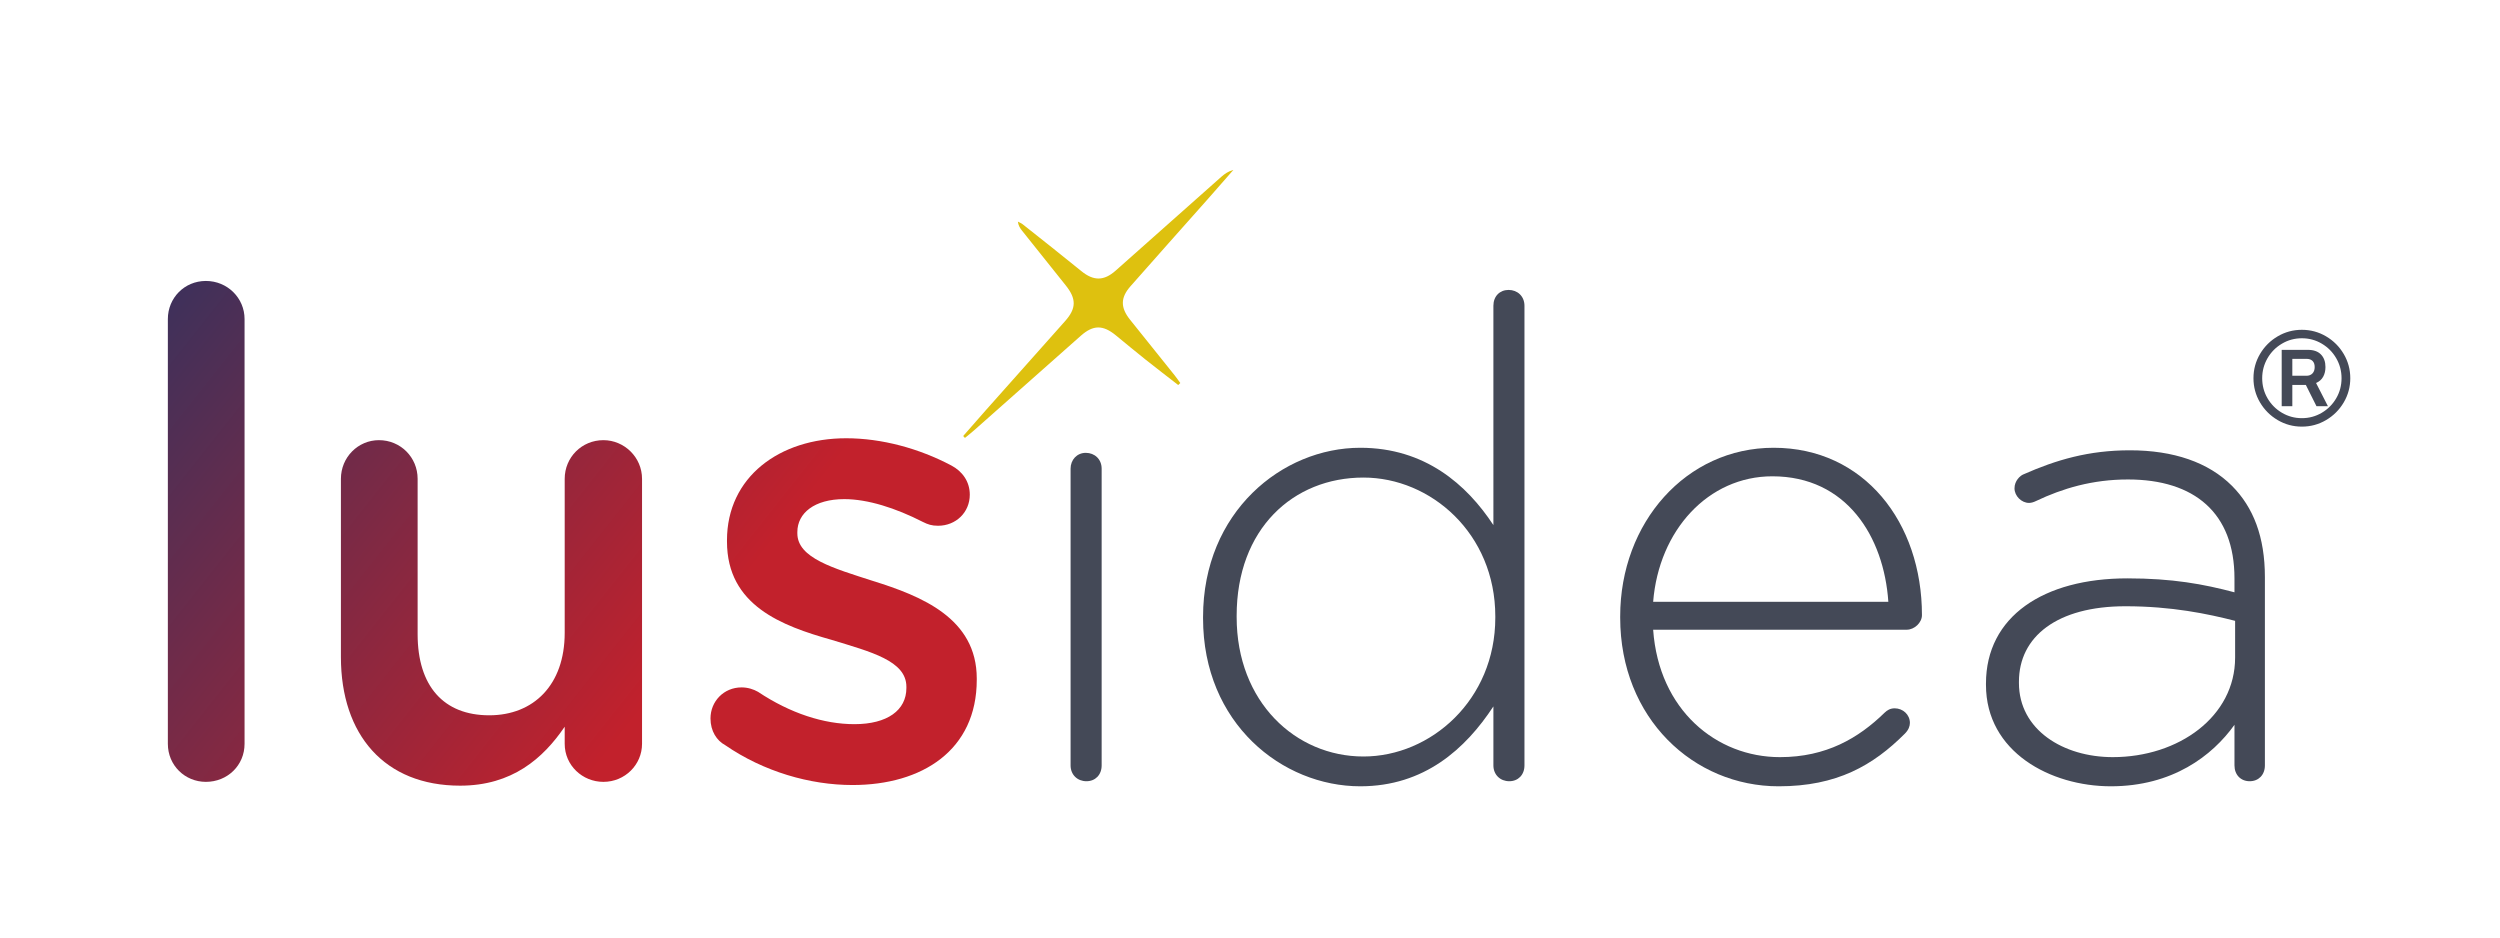 <?xml version="1.0" encoding="UTF-8" standalone="no"?>
<!-- Created with Inkscape (http://www.inkscape.org/) -->

<svg
   version="1.1"
   id="svg9"
   xml:space="preserve"
   width="400"
   height="150"
   viewBox="0 0 400 150"
   sodipodi:docname="logo2.svg"
   inkscape:version="1.1.1 (3bf5ae0d25, 2021-09-20)"
   inkscape:export-filename="C:\Users\msrze\Dropbox\Firma\Branding\Materijali\logo za web.png"
   inkscape:export-xdpi="96"
   inkscape:export-ydpi="96"
   xmlns:inkscape="http://www.inkscape.org/namespaces/inkscape"
   xmlns:sodipodi="http://sodipodi.sourceforge.net/DTD/sodipodi-0.dtd"
   xmlns="http://www.w3.org/2000/svg"
   xmlns:svg="http://www.w3.org/2000/svg"><defs
     id="defs13"><clipPath
       clipPathUnits="userSpaceOnUse"
       id="clipPath23"><path
         d="M 0,1080 H 1080 V 0 H 0 Z"
         id="path21" /></clipPath><linearGradient
       x1="0"
       y1="0"
       x2="1"
       y2="0"
       gradientUnits="userSpaceOnUse"
       gradientTransform="matrix(72.442,-56.636,-56.636,-72.442,383.992,556.752)"
       spreadMethod="pad"
       id="linearGradient57"><stop
         style="stop-opacity:1;stop-color:#213465"
         offset="0"
         id="stop53" /><stop
         style="stop-opacity:1;stop-color:#c2212c"
         offset="1"
         id="stop55" /></linearGradient><linearGradient
       x1="0"
       y1="0"
       x2="1"
       y2="0"
       gradientUnits="userSpaceOnUse"
       gradientTransform="matrix(72.442,-56.636,-56.636,-72.442,393.346,568.715)"
       spreadMethod="pad"
       id="linearGradient77"><stop
         style="stop-opacity:1;stop-color:#213465"
         offset="0"
         id="stop73" /><stop
         style="stop-opacity:1;stop-color:#c2212c"
         offset="1"
         id="stop75" /></linearGradient><linearGradient
       x1="0"
       y1="0"
       x2="1"
       y2="0"
       gradientUnits="userSpaceOnUse"
       gradientTransform="matrix(72.442,-56.636,-56.636,-72.442,408.486,588.081)"
       spreadMethod="pad"
       id="linearGradient97"><stop
         style="stop-opacity:1;stop-color:#213465"
         offset="0"
         id="stop93" /><stop
         style="stop-opacity:1;stop-color:#c2212c"
         offset="1"
         id="stop95" /></linearGradient><clipPath
       clipPathUnits="userSpaceOnUse"
       id="clipPath107"><path
         d="M 0,1080 H 1080 V 0 H 0 Z"
         id="path105" /></clipPath></defs><sodipodi:namedview
     id="namedview11"
     pagecolor="#ffffff"
     bordercolor="#666666"
     borderopacity="1.0"
     inkscape:pageshadow="2"
     inkscape:pageopacity="0.0"
     inkscape:pagecheckerboard="0"
     showgrid="false"
     inkscape:zoom="0.55625"
     inkscape:cx="-340.67416"
     inkscape:cy="-94.382022"
     inkscape:window-width="2560"
     inkscape:window-height="1369"
     inkscape:window-x="1912"
     inkscape:window-y="-8"
     inkscape:window-maximized="1"
     inkscape:current-layer="g15"
     fit-margin-top="1"
     fit-margin-left="20"
     fit-margin-right="1"
     fit-margin-bottom="1"
     lock-margins="true" /><g
     id="g15"
     inkscape:groupmode="layer"
     inkscape:label="logo"
     transform="matrix(1.333,0,0,-1.333,-544.363,770.323)"><g
       id="g17"
       transform="translate(19.5,-19.5)"><g
         id="g19"
         clip-path="url(#clipPath23)"><g
           id="g25"
           transform="translate(568.356,523.249)"><path
             d="m 0,0 c 0,-9.893 -7.761,-16.665 -15.827,-16.665 -8.142,0 -15.219,6.544 -15.219,16.74 v 0.153 c 0,10.424 6.773,16.588 15.219,16.588 C -7.761,16.816 0,10.12 0,0.151 Z m 1.599,39.338 c -1.067,0 -1.828,-0.761 -1.828,-1.902 V 11.109 c -3.195,4.87 -8.217,9.283 -15.979,9.283 -9.359,0 -18.871,-7.685 -18.871,-20.317 v -0.152 c 0,-12.631 9.512,-20.164 18.871,-20.164 7.686,0 12.632,4.489 15.979,9.588 v -7.077 c 0,-1.142 0.838,-1.903 1.904,-1.903 1.064,0 1.825,0.761 1.825,1.903 v 55.166 c 0,1.141 -0.836,1.902 -1.901,1.902"
             style="fill:#444957;fill-opacity:1;fill-rule:nonzero;stroke:none"
             id="path27" /></g><g
           id="g29"
           transform="translate(587.302,525.15)"><path
             d="M 0,0 C 0.685,8.599 6.62,15.066 14.307,15.066 23.209,15.066 27.698,7.838 28.23,0 Z M 14.458,18.491 C 3.957,18.491 -3.956,9.512 -3.956,-1.75 v -0.151 c 0,-12.1 8.826,-20.242 19.023,-20.242 7,0 11.337,2.511 15.142,6.316 0.457,0.457 0.609,0.913 0.609,1.293 0,0.99 -0.838,1.751 -1.827,1.751 -0.532,0 -0.912,-0.229 -1.218,-0.533 -3.119,-3.043 -7,-5.327 -12.554,-5.327 -7.61,0 -14.534,5.631 -15.219,15.295 h 30.437 c 0.914,0 1.827,0.837 1.827,1.75 0,11.11 -6.925,20.089 -17.806,20.089"
             style="fill:#444957;fill-opacity:1;fill-rule:nonzero;stroke:none"
             id="path31" /></g><g
           id="g33"
           transform="translate(657.155,518.454)"><path
             d="m 0,0 c 0,-7.076 -6.773,-11.946 -14.687,-11.946 -5.935,0 -11.261,3.272 -11.261,8.903 v 0.151 c 0,5.404 4.565,9.056 12.783,9.056 5.556,0 9.892,-0.913 13.165,-1.751 z m -0.381,20.622 c -2.815,2.815 -7.001,4.261 -12.252,4.261 -4.945,0 -8.826,-1.142 -12.783,-2.892 -0.38,-0.152 -1.064,-0.761 -1.064,-1.674 0,-0.913 0.835,-1.75 1.75,-1.75 0.227,0 0.532,0.076 0.835,0.229 3.197,1.521 6.773,2.586 11.035,2.586 7.99,0 12.783,-4.032 12.783,-11.87 V 7.838 c -3.729,0.989 -7.457,1.674 -12.86,1.674 -10.043,0 -16.968,-4.566 -16.968,-12.631 v -0.152 c 0,-8.067 7.76,-12.175 14.99,-12.175 7.381,0 12.176,3.652 14.838,7.381 v -4.871 c 0,-1.141 0.762,-1.902 1.827,-1.902 1.064,0 1.825,0.761 1.825,1.902 v 22.6 c 0,4.794 -1.369,8.37 -3.956,10.958"
             style="fill:#444957;fill-opacity:1;fill-rule:nonzero;stroke:none"
             id="path35" /></g><g
           id="g37"
           transform="translate(519.202,543.032)"><path
             d="m 0,0 c -1.065,0 -1.826,-0.837 -1.826,-1.902 v -35.612 c 0,-1.141 0.837,-1.902 1.902,-1.902 1.065,0 1.827,0.761 1.827,1.902 V -1.902 C 1.903,-0.761 1.065,0 0,0"
             style="fill:#444957;fill-opacity:1;fill-rule:nonzero;stroke:none"
             id="path39" /></g></g></g><g
       id="g41"
       transform="translate(19.5,-19.5)"><g
         id="g43"><g
           id="g49"><g
             id="g51"><path
               d="m 409.022,559.098 v -50.992 c 0,-2.588 2.054,-4.566 4.566,-4.566 v 0 c 2.586,0 4.641,1.978 4.641,4.566 v 0 50.992 c 0,2.511 -2.055,4.566 -4.641,4.566 v 0 c -2.588,0 -4.566,-2.055 -4.566,-4.566"
               style="fill:url(#linearGradient57);stroke:none"
               id="path59" /></g></g></g></g><g
       id="g61"
       transform="translate(19.5,-19.5)"><g
         id="g63"><g
           id="g69"><g
             id="g71"><path
               d="m 456.655,539.913 v -18.491 c 0,-6.24 -3.728,-9.892 -9.055,-9.892 v 0 c -5.479,0 -8.598,3.5 -8.598,9.739 v 0 18.644 c 0,2.587 -2.055,4.642 -4.642,4.642 v 0 c -2.511,0 -4.566,-2.055 -4.566,-4.642 v 0 -21.383 c 0,-9.359 5.251,-15.446 14.306,-15.446 v 0 c 6.239,0 9.968,3.271 12.555,7.076 v 0 -2.054 c 0,-2.588 2.131,-4.566 4.643,-4.566 v 0 c 2.586,0 4.64,2.055 4.64,4.566 v 0 31.807 c 0,2.587 -2.13,4.642 -4.64,4.642 v 0 c -2.589,0 -4.643,-2.055 -4.643,-4.642"
               style="fill:url(#linearGradient77);stroke:none"
               id="path79" /></g></g></g></g><g
       id="g81"
       transform="translate(19.5,-19.5)"><g
         id="g83"><g
           id="g89"><g
             id="g91"><path
               d="m 476.134,532.531 v -0.151 c 0,-7.685 6.62,-10.12 12.555,-11.795 v 0 c 4.718,-1.445 8.979,-2.511 8.979,-5.631 v 0 -0.152 c 0,-2.663 -2.283,-4.337 -6.239,-4.337 v 0 c -3.653,0 -7.686,1.294 -11.566,3.88 v 0 c -0.534,0.305 -1.218,0.533 -1.979,0.533 v 0 c -2.13,0 -3.729,-1.674 -3.729,-3.728 v 0 c 0,-1.523 0.761,-2.663 1.751,-3.196 v 0 c 4.642,-3.196 10.196,-4.794 15.294,-4.794 v 0 c 8.37,0 14.915,4.184 14.915,12.631 v 0 0.152 c 0,7.229 -6.62,9.893 -12.479,11.718 v 0 c -4.718,1.523 -9.056,2.74 -9.056,5.708 v 0 0.152 c 0,2.282 2.054,3.956 5.631,3.956 v 0 c 2.815,0 6.163,-1.065 9.436,-2.738 v 0 c 0.608,-0.305 1.065,-0.458 1.826,-0.458 v 0 c 2.13,0 3.805,1.599 3.805,3.73 v 0 c 0,1.597 -0.913,2.814 -2.207,3.5 v 0 c -3.882,2.055 -8.371,3.272 -12.631,3.272 v 0 c -7.991,0 -14.306,-4.642 -14.306,-12.252"
               style="fill:url(#linearGradient97);stroke:none"
               id="path99" /></g></g></g></g><g
       id="g101"
       transform="translate(19.5,-19.5)"><g
         id="g103"
         clip-path="url(#clipPath107)"><g
           id="g109"
           transform="translate(665.725,552.284)"><path
             d="M 0,0 C 0.294,0 0.531,0.093 0.712,0.278 0.892,0.464 0.981,0.72 0.981,1.047 0.981,1.364 0.896,1.606 0.728,1.776 0.559,1.945 0.315,2.03 0,2.03 H -1.703 V 0 Z M -2.979,3.11 H 0.163 C 0.851,3.11 1.374,2.924 1.734,2.554 2.095,2.182 2.274,1.68 2.274,1.047 2.274,0.6 2.182,0.21 1.996,-0.123 1.811,-0.456 1.527,-0.704 1.146,-0.868 L 2.569,-3.65 H 1.194 l -1.276,2.553 H -1.703 V -3.65 h -1.276 z m 4.812,-7.554 c 0.73,0.431 1.309,1.012 1.734,1.743 0.426,0.731 0.639,1.534 0.639,2.407 0,0.861 -0.213,1.661 -0.639,2.398 C 3.142,2.84 2.563,3.423 1.833,3.854 1.102,4.286 0.305,4.501 -0.557,4.501 -1.419,4.501 -2.216,4.286 -2.946,3.854 -3.678,3.423 -4.256,2.84 -4.682,2.104 -5.107,1.367 -5.32,0.567 -5.32,-0.294 c 0,-0.873 0.213,-1.676 0.638,-2.407 0.426,-0.731 1.004,-1.312 1.736,-1.743 0.73,-0.431 1.527,-0.646 2.389,-0.646 0.862,0 1.659,0.215 2.39,0.646 m -5.295,-0.875 c -0.89,0.524 -1.596,1.23 -2.12,2.119 -0.523,0.889 -0.785,1.858 -0.785,2.906 0,1.047 0.262,2.015 0.785,2.905 0.524,0.889 1.23,1.596 2.12,2.119 0.889,0.524 1.858,0.786 2.905,0.786 C 0.49,5.516 1.459,5.254 2.349,4.73 3.237,4.207 3.944,3.5 4.468,2.611 4.991,1.721 5.254,0.753 5.254,-0.294 5.254,-1.342 4.991,-2.311 4.468,-3.2 3.944,-4.089 3.237,-4.795 2.349,-5.319 1.459,-5.843 0.49,-6.105 -0.557,-6.105 c -1.047,0 -2.016,0.262 -2.905,0.786"
             style="fill:#444957;fill-opacity:1;fill-rule:nonzero;stroke:none"
             id="path111" /></g><g
           id="g113"
           transform="translate(530.296,551.172)"><path
             d="m 0,0 c -1.333,1.037 -2.676,2.063 -3.998,3.114 -1.175,0.935 -2.328,1.899 -3.49,2.85 -1.553,1.271 -2.714,1.267 -4.21,-0.056 -4.263,-3.77 -8.517,-7.55 -12.778,-11.323 -0.364,-0.323 -0.749,-0.623 -1.125,-0.933 -0.07,0.076 -0.141,0.152 -0.211,0.228 0.897,1.024 1.79,2.054 2.695,3.072 3.177,3.575 6.357,7.148 9.537,10.719 1.361,1.529 1.374,2.677 0.066,4.304 -1.758,2.188 -3.508,4.382 -5.255,6.579 -0.231,0.289 -0.423,0.608 -0.477,1.058 0.193,-0.104 0.406,-0.182 0.575,-0.316 2.353,-1.868 4.715,-3.724 7.044,-5.623 1.461,-1.191 2.701,-1.2 4.115,0.057 4.225,3.757 8.451,7.512 12.683,11.261 0.405,0.358 0.852,0.668 1.451,0.829 C 5.599,24.653 4.581,23.481 3.551,22.32 0.458,18.831 -2.652,15.354 -5.732,11.853 -6.95,10.468 -6.937,9.284 -5.775,7.832 -3.998,5.609 -2.212,3.393 -0.435,1.171 -0.194,0.871 0.022,0.552 0.25,0.241 0.167,0.161 0.083,0.081 0,0"
             style="fill:#dec10f;fill-opacity:1;fill-rule:nonzero;stroke:none"
             id="path115" /></g></g></g></g></svg>
